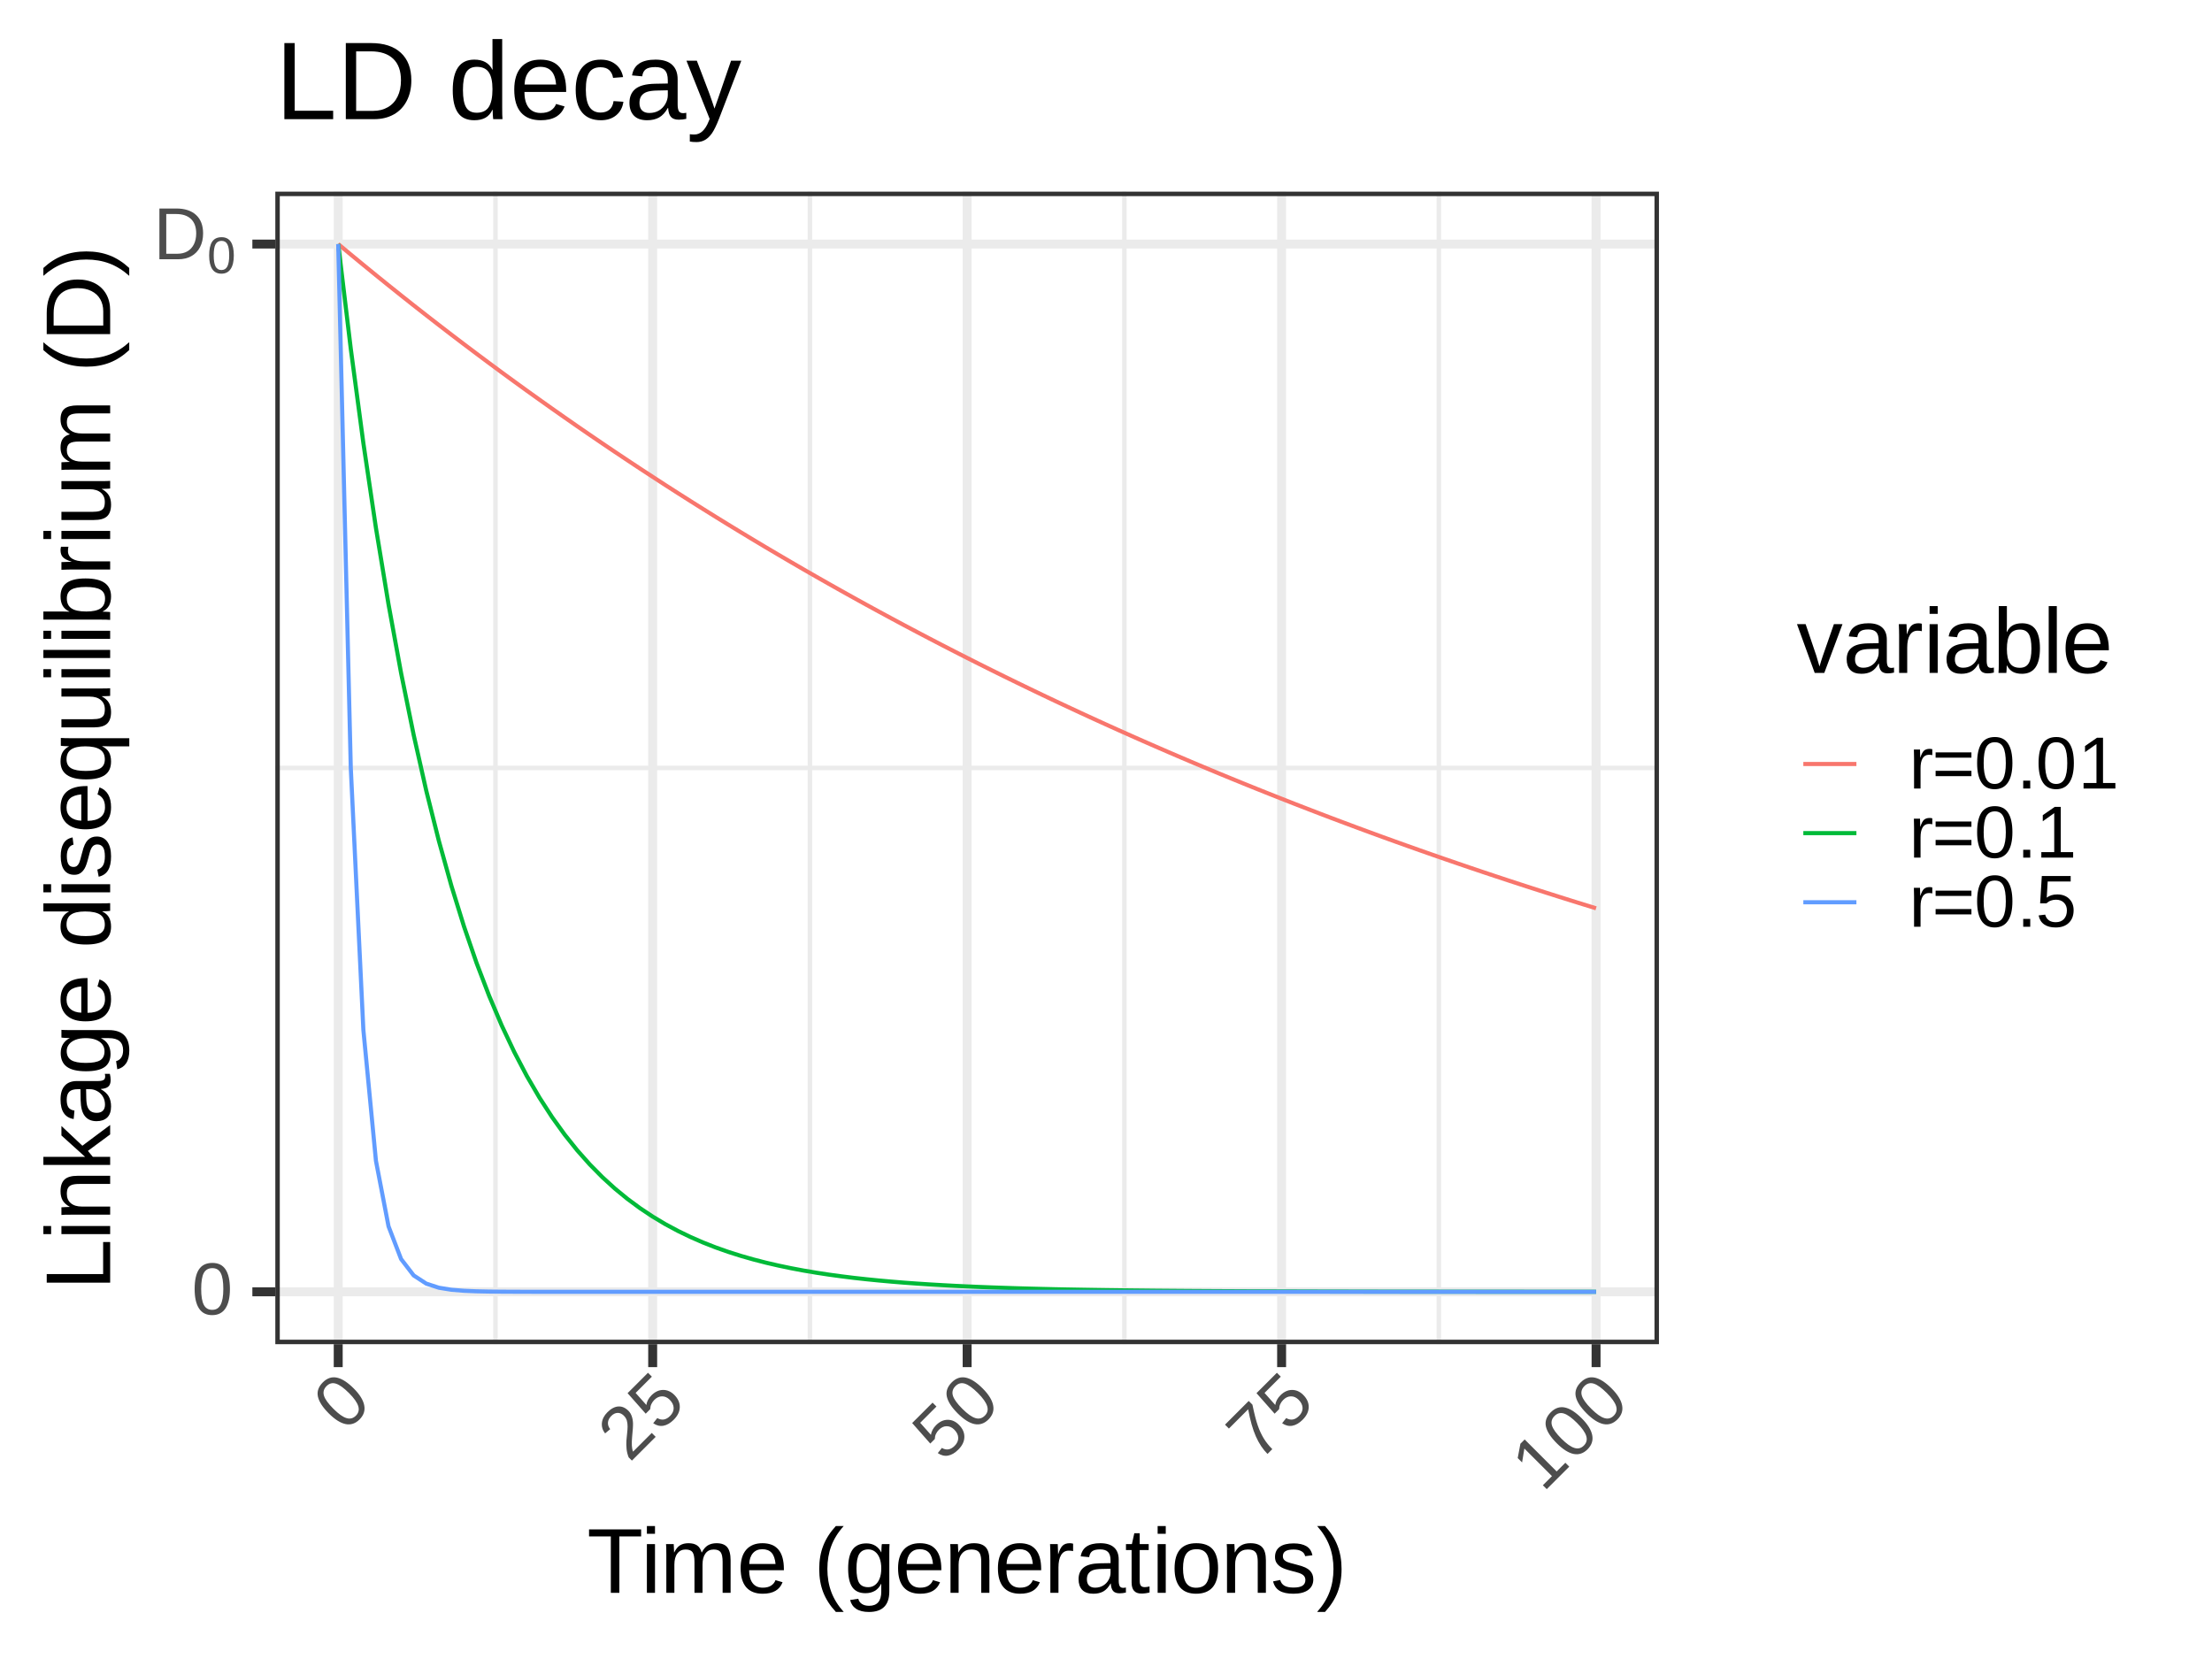 <?xml version="1.0" encoding="UTF-8"?>
<svg xmlns="http://www.w3.org/2000/svg" xmlns:xlink="http://www.w3.org/1999/xlink" width="576" height="432" viewBox="0 0 576 432">
<defs>
<g>
<g id="glyph-0-0">
<path d="M 9.938 -6.609 C 9.938 -4.398 9.547 -2.711 8.766 -1.547 C 7.984 -0.391 6.832 0.188 5.312 0.188 C 3.789 0.188 2.648 -0.391 1.891 -1.547 C 1.129 -2.703 0.75 -4.391 0.75 -6.609 C 0.75 -8.879 1.117 -10.578 1.859 -11.703 C 2.598 -12.836 3.77 -13.406 5.375 -13.406 C 6.926 -13.406 8.07 -12.832 8.812 -11.688 C 9.562 -10.551 9.938 -8.859 9.938 -6.609 Z M 8.219 -6.609 C 8.219 -8.516 7.992 -9.895 7.547 -10.75 C 7.109 -11.613 6.383 -12.047 5.375 -12.047 C 4.332 -12.047 3.582 -11.617 3.125 -10.766 C 2.676 -9.922 2.453 -8.535 2.453 -6.609 C 2.453 -4.734 2.68 -3.359 3.141 -2.484 C 3.598 -1.617 4.328 -1.188 5.328 -1.188 C 6.328 -1.188 7.055 -1.629 7.516 -2.516 C 7.984 -3.41 8.219 -4.773 8.219 -6.609 Z M 8.219 -6.609 "/>
</g>
<g id="glyph-0-1">
<path d="M 12.953 -6.734 C 12.953 -5.379 12.688 -4.188 12.156 -3.156 C 11.625 -2.133 10.867 -1.352 9.891 -0.812 C 8.91 -0.27 7.785 0 6.516 0 L 1.578 0 L 1.578 -13.219 L 5.938 -13.219 C 8.176 -13.219 9.906 -12.656 11.125 -11.531 C 12.344 -10.406 12.953 -8.805 12.953 -6.734 Z M 11.156 -6.734 C 11.156 -8.379 10.703 -9.629 9.797 -10.484 C 8.898 -11.348 7.602 -11.781 5.906 -11.781 L 3.359 -11.781 L 3.359 -1.438 L 6.312 -1.438 C 7.281 -1.438 8.129 -1.645 8.859 -2.062 C 9.598 -2.488 10.164 -3.102 10.562 -3.906 C 10.957 -4.707 11.156 -5.648 11.156 -6.734 Z M 11.156 -6.734 "/>
</g>
<g id="glyph-0-2">
<path d="M 1.328 0 L 1.328 -7.781 C 1.328 -8.488 1.312 -9.273 1.281 -10.141 L 2.875 -10.141 C 2.914 -8.992 2.938 -8.305 2.938 -8.078 L 2.984 -8.078 C 3.254 -8.941 3.562 -9.531 3.906 -9.844 C 4.258 -10.164 4.754 -10.328 5.391 -10.328 C 5.617 -10.328 5.848 -10.297 6.078 -10.234 L 6.078 -8.688 C 5.848 -8.75 5.547 -8.781 5.172 -8.781 C 4.473 -8.781 3.938 -8.477 3.562 -7.875 C 3.195 -7.27 3.016 -6.406 3.016 -5.281 L 3.016 0 Z M 1.328 0 "/>
</g>
<g id="glyph-0-3">
<path d="M 0.938 -8.031 L 0.938 -9.406 L 10.266 -9.406 L 10.266 -8.031 Z M 0.938 -3.219 L 0.938 -4.609 L 10.266 -4.609 L 10.266 -3.219 Z M 0.938 -3.219 "/>
</g>
<g id="glyph-0-4">
<path d="M 1.75 0 L 1.75 -2.047 L 3.578 -2.047 L 3.578 0 Z M 1.75 0 "/>
</g>
<g id="glyph-0-5">
<path d="M 1.469 0 L 1.469 -1.438 L 4.828 -1.438 L 4.828 -11.594 L 1.844 -9.469 L 1.844 -11.062 L 4.969 -13.219 L 6.531 -13.219 L 6.531 -1.438 L 9.75 -1.438 L 9.75 0 Z M 1.469 0 "/>
</g>
<g id="glyph-0-6">
<path d="M 9.875 -4.297 C 9.875 -2.91 9.457 -1.816 8.625 -1.016 C 7.801 -0.211 6.656 0.188 5.188 0.188 C 3.957 0.188 2.961 -0.078 2.203 -0.609 C 1.441 -1.148 0.961 -1.93 0.766 -2.953 L 2.469 -3.156 C 2.832 -1.844 3.75 -1.188 5.219 -1.188 C 6.125 -1.188 6.832 -1.457 7.344 -2 C 7.863 -2.551 8.125 -3.305 8.125 -4.266 C 8.125 -5.098 7.863 -5.77 7.344 -6.281 C 6.832 -6.789 6.141 -7.047 5.266 -7.047 C 4.805 -7.047 4.379 -6.973 3.984 -6.828 C 3.586 -6.691 3.191 -6.453 2.797 -6.109 L 1.156 -6.109 L 1.594 -13.219 L 9.109 -13.219 L 9.109 -11.781 L 3.125 -11.781 L 2.875 -7.578 C 3.602 -8.141 4.516 -8.422 5.609 -8.422 C 6.91 -8.422 7.945 -8.039 8.719 -7.281 C 9.488 -6.52 9.875 -5.523 9.875 -4.297 Z M 9.875 -4.297 "/>
</g>
<g id="glyph-1-0">
<path d="M 6.953 -4.625 C 6.953 -3.082 6.676 -1.906 6.125 -1.094 C 5.582 -0.281 4.781 0.125 3.719 0.125 C 2.656 0.125 1.859 -0.273 1.328 -1.078 C 0.797 -1.891 0.531 -3.07 0.531 -4.625 C 0.531 -6.207 0.785 -7.395 1.297 -8.188 C 1.816 -8.977 2.641 -9.375 3.766 -9.375 C 4.848 -9.375 5.648 -8.973 6.172 -8.172 C 6.691 -7.379 6.953 -6.195 6.953 -4.625 Z M 5.75 -4.625 C 5.75 -5.957 5.594 -6.922 5.281 -7.516 C 4.977 -8.117 4.473 -8.422 3.766 -8.422 C 3.035 -8.422 2.508 -8.125 2.188 -7.531 C 1.875 -6.945 1.719 -5.977 1.719 -4.625 C 1.719 -3.312 1.879 -2.348 2.203 -1.734 C 2.523 -1.129 3.035 -0.828 3.734 -0.828 C 4.43 -0.828 4.941 -1.141 5.266 -1.766 C 5.586 -2.391 5.75 -3.344 5.75 -4.625 Z M 5.75 -4.625 "/>
</g>
<g id="glyph-2-0">
<path d="M 2.359 -11.703 C 3.922 -10.141 4.832 -8.672 5.094 -7.297 C 5.363 -5.93 4.957 -4.707 3.875 -3.625 C 2.801 -2.551 1.586 -2.148 0.234 -2.422 C -1.109 -2.703 -2.566 -3.629 -4.141 -5.203 C -5.742 -6.805 -6.688 -8.27 -6.969 -9.594 C -7.25 -10.914 -6.82 -12.145 -5.688 -13.281 C -4.582 -14.383 -3.363 -14.797 -2.031 -14.516 C -0.695 -14.234 0.766 -13.297 2.359 -11.703 Z M 1.141 -10.484 C -0.203 -11.828 -1.332 -12.645 -2.25 -12.938 C -3.176 -13.238 -4 -13.031 -4.719 -12.312 C -5.445 -11.582 -5.672 -10.754 -5.391 -9.828 C -5.117 -8.91 -4.301 -7.77 -2.938 -6.406 C -1.613 -5.082 -0.484 -4.273 0.453 -3.984 C 1.391 -3.691 2.211 -3.898 2.922 -4.609 C 3.629 -5.316 3.832 -6.148 3.531 -7.109 C 3.227 -8.066 2.43 -9.191 1.141 -10.484 Z M 1.141 -10.484 "/>
</g>
<g id="glyph-2-1">
<path d="M 0.688 -0.688 L -0.156 -1.531 C -0.445 -2.258 -0.629 -2.988 -0.703 -3.719 C -0.773 -4.445 -0.789 -5.148 -0.75 -5.828 C -0.707 -6.504 -0.645 -7.148 -0.562 -7.766 C -0.488 -8.391 -0.445 -8.977 -0.438 -9.531 C -0.438 -10.094 -0.5 -10.609 -0.625 -11.078 C -0.758 -11.555 -1.02 -11.988 -1.406 -12.375 C -1.914 -12.883 -2.457 -13.129 -3.031 -13.109 C -3.613 -13.098 -4.172 -12.828 -4.703 -12.297 C -5.211 -11.785 -5.492 -11.227 -5.547 -10.625 C -5.598 -10.02 -5.406 -9.438 -4.969 -8.875 L -6.297 -7.766 C -6.953 -8.609 -7.227 -9.523 -7.125 -10.516 C -7.02 -11.504 -6.539 -12.426 -5.688 -13.281 C -4.75 -14.219 -3.805 -14.719 -2.859 -14.781 C -1.91 -14.844 -1.023 -14.461 -0.203 -13.641 C 0.16 -13.273 0.438 -12.828 0.625 -12.297 C 0.82 -11.773 0.938 -11.176 0.969 -10.5 C 1 -9.82 0.926 -8.645 0.75 -6.969 C 0.664 -6.031 0.641 -5.25 0.672 -4.625 C 0.703 -4 0.805 -3.461 0.984 -3.016 L 5.859 -7.891 L 6.875 -6.875 Z M 0.688 -0.688 "/>
</g>
<g id="glyph-2-2">
<path d="M 3.953 -10.016 C 4.93 -9.035 5.406 -7.969 5.375 -6.812 C 5.352 -5.664 4.828 -4.578 3.797 -3.547 C 2.922 -2.672 2.023 -2.148 1.109 -1.984 C 0.203 -1.828 -0.68 -2.047 -1.547 -2.641 L -0.484 -3.984 C 0.691 -3.305 1.801 -3.488 2.844 -4.531 C 3.488 -5.176 3.801 -5.875 3.781 -6.625 C 3.758 -7.375 3.41 -8.086 2.734 -8.766 C 2.141 -9.359 1.477 -9.648 0.75 -9.641 C 0.031 -9.641 -0.641 -9.328 -1.266 -8.703 C -1.586 -8.379 -1.836 -8.023 -2.016 -7.641 C -2.203 -7.266 -2.305 -6.816 -2.328 -6.297 L -3.5 -5.125 L -8.219 -10.469 L -2.906 -15.781 L -1.891 -14.766 L -6.125 -10.531 L -3.328 -7.391 C -3.203 -8.305 -2.754 -9.148 -1.984 -9.922 C -1.066 -10.836 -0.066 -11.301 1.016 -11.312 C 2.098 -11.32 3.078 -10.891 3.953 -10.016 Z M 3.953 -10.016 "/>
</g>
<g id="glyph-2-3">
<path d="M -1.5 -15.25 C -1 -12.832 -0.531 -11.008 -0.094 -9.781 C 0.332 -8.562 0.848 -7.453 1.453 -6.453 C 2.066 -5.461 2.805 -4.535 3.672 -3.672 L 2.422 -2.422 C 1.223 -3.617 0.219 -5.129 -0.594 -6.953 C -1.406 -8.773 -2.078 -11.141 -2.609 -14.047 L -7.625 -9.031 L -8.641 -10.047 L -2.469 -16.219 Z M -1.5 -15.25 "/>
</g>
<g id="glyph-2-4">
<path d="M 1.031 -1.031 L 0.016 -2.047 L 2.391 -4.422 L -4.797 -11.609 L -5.391 -7.984 L -6.531 -9.125 L -5.828 -12.859 L -4.719 -13.969 L 3.609 -5.641 L 5.875 -7.906 L 6.891 -6.891 Z M 1.031 -1.031 "/>
</g>
<g id="glyph-3-0">
<path d="M 8.438 -14.688 L 8.438 0 L 6.219 0 L 6.219 -14.688 L 0.547 -14.688 L 0.547 -16.516 L 14.109 -16.516 L 14.109 -14.688 Z M 8.438 -14.688 "/>
</g>
<g id="glyph-3-1">
<path d="M 1.609 -15.375 L 1.609 -17.391 L 3.719 -17.391 L 3.719 -15.375 Z M 1.609 0 L 1.609 -12.688 L 3.719 -12.688 L 3.719 0 Z M 1.609 0 "/>
</g>
<g id="glyph-3-2">
<path d="M 9 0 L 9 -8.047 C 9 -9.266 8.832 -10.109 8.5 -10.578 C 8.164 -11.047 7.562 -11.281 6.688 -11.281 C 5.781 -11.281 5.066 -10.938 4.547 -10.25 C 4.023 -9.562 3.766 -8.594 3.766 -7.344 L 3.766 0 L 1.672 0 L 1.672 -9.969 C 1.672 -11.445 1.645 -12.352 1.594 -12.688 L 3.594 -12.688 C 3.594 -12.645 3.598 -12.535 3.609 -12.359 C 3.617 -12.191 3.629 -11.992 3.641 -11.766 C 3.648 -11.547 3.664 -11.129 3.688 -10.516 L 3.719 -10.516 C 4.164 -11.41 4.68 -12.035 5.266 -12.391 C 5.859 -12.742 6.578 -12.922 7.422 -12.922 C 8.379 -12.922 9.133 -12.727 9.688 -12.344 C 10.25 -11.957 10.641 -11.348 10.859 -10.516 L 10.906 -10.516 C 11.344 -11.367 11.867 -11.984 12.484 -12.359 C 13.109 -12.734 13.863 -12.922 14.75 -12.922 C 16.031 -12.922 16.957 -12.57 17.531 -11.875 C 18.113 -11.176 18.406 -10.035 18.406 -8.453 L 18.406 0 L 16.328 0 L 16.328 -8.047 C 16.328 -9.266 16.156 -10.109 15.812 -10.578 C 15.477 -11.047 14.875 -11.281 14 -11.281 C 13.082 -11.281 12.367 -10.938 11.859 -10.25 C 11.348 -9.57 11.094 -8.602 11.094 -7.344 L 11.094 0 Z M 9 0 "/>
</g>
<g id="glyph-3-3">
<path d="M 3.234 -5.891 C 3.234 -4.441 3.535 -3.32 4.141 -2.531 C 4.742 -1.738 5.625 -1.344 6.781 -1.344 C 7.688 -1.344 8.414 -1.523 8.969 -1.891 C 9.52 -2.266 9.895 -2.734 10.094 -3.297 L 11.938 -2.766 C 11.188 -0.766 9.469 0.234 6.781 0.234 C 4.906 0.234 3.473 -0.32 2.484 -1.438 C 1.504 -2.562 1.016 -4.223 1.016 -6.422 C 1.016 -8.516 1.504 -10.117 2.484 -11.234 C 3.473 -12.359 4.875 -12.922 6.688 -12.922 C 10.414 -12.922 12.281 -10.672 12.281 -6.172 L 12.281 -5.891 Z M 10.109 -7.516 C 9.984 -8.848 9.641 -9.82 9.078 -10.438 C 8.516 -11.051 7.707 -11.359 6.656 -11.359 C 5.633 -11.359 4.82 -11.016 4.219 -10.328 C 3.625 -9.648 3.305 -8.711 3.266 -7.516 Z M 10.109 -7.516 "/>
</g>
<g id="glyph-3-4">
</g>
<g id="glyph-3-5">
<path d="M 1.484 -6.234 C 1.484 -8.492 1.836 -10.52 2.547 -12.312 C 3.254 -14.113 4.344 -15.805 5.812 -17.391 L 7.859 -17.391 C 6.391 -15.766 5.312 -14.035 4.625 -12.203 C 3.945 -10.379 3.609 -8.383 3.609 -6.219 C 3.609 -4.051 3.945 -2.055 4.625 -0.234 C 5.301 1.586 6.379 3.32 7.859 4.969 L 5.812 4.969 C 4.332 3.375 3.238 1.676 2.531 -0.125 C 1.832 -1.926 1.484 -3.945 1.484 -6.188 Z M 1.484 -6.234 "/>
</g>
<g id="glyph-3-6">
<path d="M 6.422 4.984 C 5.035 4.984 3.93 4.711 3.109 4.172 C 2.297 3.629 1.77 2.859 1.531 1.859 L 3.656 1.547 C 3.801 2.129 4.113 2.578 4.594 2.891 C 5.07 3.211 5.703 3.375 6.484 3.375 C 8.586 3.375 9.641 2.145 9.641 -0.312 L 9.641 -2.359 L 9.609 -2.359 C 9.211 -1.547 8.664 -0.93 7.969 -0.516 C 7.27 -0.109 6.457 0.094 5.531 0.094 C 3.977 0.094 2.836 -0.422 2.109 -1.453 C 1.379 -2.484 1.016 -4.102 1.016 -6.312 C 1.016 -8.562 1.406 -10.219 2.188 -11.281 C 2.969 -12.344 4.16 -12.875 5.766 -12.875 C 6.66 -12.875 7.438 -12.672 8.094 -12.266 C 8.758 -11.859 9.273 -11.273 9.641 -10.516 L 9.656 -10.516 C 9.656 -10.742 9.672 -11.145 9.703 -11.719 C 9.734 -12.301 9.766 -12.625 9.797 -12.688 L 11.797 -12.688 C 11.754 -12.258 11.734 -11.383 11.734 -10.062 L 11.734 -0.359 C 11.734 3.203 9.961 4.984 6.422 4.984 Z M 9.641 -6.344 C 9.641 -7.375 9.5 -8.258 9.219 -9 C 8.938 -9.75 8.535 -10.32 8.016 -10.719 C 7.504 -11.113 6.926 -11.312 6.281 -11.312 C 5.207 -11.312 4.422 -10.922 3.922 -10.141 C 3.43 -9.359 3.188 -8.094 3.188 -6.344 C 3.188 -4.602 3.414 -3.352 3.875 -2.594 C 4.344 -1.844 5.133 -1.469 6.25 -1.469 C 6.914 -1.469 7.504 -1.66 8.016 -2.047 C 8.535 -2.441 8.938 -3.004 9.219 -3.734 C 9.5 -4.461 9.641 -5.332 9.641 -6.344 Z M 9.641 -6.344 "/>
</g>
<g id="glyph-3-7">
<path d="M 9.672 0 L 9.672 -8.047 C 9.672 -8.879 9.586 -9.523 9.422 -9.984 C 9.254 -10.441 8.988 -10.77 8.625 -10.969 C 8.27 -11.176 7.75 -11.281 7.062 -11.281 C 6.039 -11.281 5.238 -10.93 4.656 -10.234 C 4.07 -9.547 3.781 -8.582 3.781 -7.344 L 3.781 0 L 1.672 0 L 1.672 -9.969 C 1.672 -11.445 1.645 -12.352 1.594 -12.688 L 3.594 -12.688 C 3.594 -12.645 3.598 -12.535 3.609 -12.359 C 3.617 -12.191 3.629 -11.992 3.641 -11.766 C 3.648 -11.547 3.664 -11.129 3.688 -10.516 L 3.719 -10.516 C 4.195 -11.391 4.754 -12.008 5.391 -12.375 C 6.035 -12.738 6.828 -12.922 7.766 -12.922 C 9.16 -12.922 10.18 -12.57 10.828 -11.875 C 11.473 -11.188 11.797 -10.047 11.797 -8.453 L 11.797 0 Z M 9.672 0 "/>
</g>
<g id="glyph-3-8">
<path d="M 1.672 0 L 1.672 -9.734 C 1.672 -10.617 1.645 -11.602 1.594 -12.688 L 3.594 -12.688 C 3.656 -11.25 3.688 -10.383 3.688 -10.094 L 3.734 -10.094 C 4.066 -11.176 4.453 -11.914 4.891 -12.312 C 5.328 -12.719 5.941 -12.922 6.734 -12.922 C 7.016 -12.922 7.301 -12.879 7.594 -12.797 L 7.594 -10.859 C 7.312 -10.941 6.938 -10.984 6.469 -10.984 C 5.594 -10.984 4.926 -10.602 4.469 -9.844 C 4.008 -9.094 3.781 -8.016 3.781 -6.609 L 3.781 0 Z M 1.672 0 "/>
</g>
<g id="glyph-3-9">
<path d="M 4.859 0.234 C 3.578 0.234 2.613 -0.098 1.969 -0.766 C 1.332 -1.441 1.016 -2.367 1.016 -3.547 C 1.016 -4.859 1.445 -5.863 2.312 -6.562 C 3.176 -7.27 4.57 -7.645 6.5 -7.688 L 9.344 -7.734 L 9.344 -8.422 C 9.344 -9.453 9.125 -10.191 8.688 -10.641 C 8.25 -11.086 7.562 -11.312 6.625 -11.312 C 5.676 -11.312 4.988 -11.148 4.562 -10.828 C 4.133 -10.504 3.875 -9.992 3.781 -9.297 L 1.578 -9.5 C 1.941 -11.781 3.641 -12.922 6.672 -12.922 C 8.266 -12.922 9.461 -12.551 10.266 -11.812 C 11.066 -11.082 11.469 -10.031 11.469 -8.656 L 11.469 -3.188 C 11.469 -2.562 11.551 -2.086 11.719 -1.766 C 11.883 -1.453 12.195 -1.297 12.656 -1.297 C 12.863 -1.297 13.094 -1.328 13.344 -1.391 L 13.344 -0.078 C 12.812 0.055 12.27 0.125 11.719 0.125 C 10.938 0.125 10.367 -0.078 10.016 -0.484 C 9.66 -0.898 9.457 -1.547 9.406 -2.422 L 9.344 -2.422 C 8.801 -1.453 8.172 -0.766 7.453 -0.359 C 6.742 0.035 5.879 0.234 4.859 0.234 Z M 5.328 -1.344 C 6.109 -1.344 6.797 -1.52 7.391 -1.875 C 7.992 -2.227 8.469 -2.711 8.812 -3.328 C 9.164 -3.941 9.344 -4.57 9.344 -5.219 L 9.344 -6.266 L 7.031 -6.219 C 6.039 -6.195 5.289 -6.094 4.781 -5.906 C 4.27 -5.719 3.875 -5.426 3.594 -5.031 C 3.32 -4.645 3.188 -4.133 3.188 -3.5 C 3.188 -2.812 3.367 -2.281 3.734 -1.906 C 4.109 -1.531 4.641 -1.344 5.328 -1.344 Z M 5.328 -1.344 "/>
</g>
<g id="glyph-3-10">
<path d="M 6.5 -0.094 C 5.801 0.094 5.086 0.188 4.359 0.188 C 2.672 0.188 1.828 -0.77 1.828 -2.688 L 1.828 -11.141 L 0.359 -11.141 L 0.359 -12.688 L 1.906 -12.688 L 2.531 -15.516 L 3.938 -15.516 L 3.938 -12.688 L 6.281 -12.688 L 6.281 -11.141 L 3.938 -11.141 L 3.938 -3.141 C 3.938 -2.535 4.035 -2.109 4.234 -1.859 C 4.43 -1.609 4.781 -1.484 5.281 -1.484 C 5.562 -1.484 5.969 -1.539 6.5 -1.656 Z M 6.5 -0.094 "/>
</g>
<g id="glyph-3-11">
<path d="M 12.344 -6.359 C 12.344 -4.141 11.852 -2.484 10.875 -1.391 C 9.895 -0.305 8.477 0.234 6.625 0.234 C 4.77 0.234 3.367 -0.328 2.422 -1.453 C 1.484 -2.586 1.016 -4.223 1.016 -6.359 C 1.016 -10.734 2.906 -12.922 6.688 -12.922 C 8.625 -12.922 10.051 -12.383 10.969 -11.312 C 11.883 -10.25 12.344 -8.598 12.344 -6.359 Z M 10.125 -6.359 C 10.125 -8.109 9.863 -9.379 9.344 -10.172 C 8.82 -10.961 7.953 -11.359 6.734 -11.359 C 5.492 -11.359 4.598 -10.953 4.047 -10.141 C 3.492 -9.336 3.219 -8.078 3.219 -6.359 C 3.219 -4.68 3.488 -3.422 4.031 -2.578 C 4.582 -1.742 5.438 -1.328 6.594 -1.328 C 7.863 -1.328 8.77 -1.734 9.312 -2.547 C 9.852 -3.359 10.125 -4.629 10.125 -6.359 Z M 10.125 -6.359 "/>
</g>
<g id="glyph-3-12">
<path d="M 11.141 -3.5 C 11.141 -2.312 10.688 -1.391 9.781 -0.734 C 8.875 -0.086 7.609 0.234 5.984 0.234 C 4.41 0.234 3.195 -0.023 2.344 -0.547 C 1.488 -1.066 0.93 -1.879 0.672 -2.984 L 2.531 -3.344 C 2.707 -2.664 3.078 -2.164 3.641 -1.844 C 4.203 -1.531 4.984 -1.375 5.984 -1.375 C 7.055 -1.375 7.836 -1.535 8.328 -1.859 C 8.828 -2.191 9.078 -2.688 9.078 -3.344 C 9.078 -3.844 8.906 -4.25 8.562 -4.562 C 8.219 -4.875 7.664 -5.129 6.906 -5.328 L 5.391 -5.734 C 4.18 -6.047 3.32 -6.352 2.812 -6.656 C 2.301 -6.957 1.898 -7.32 1.609 -7.75 C 1.316 -8.176 1.172 -8.703 1.172 -9.328 C 1.172 -10.484 1.582 -11.363 2.406 -11.969 C 3.227 -12.57 4.43 -12.875 6.016 -12.875 C 7.41 -12.875 8.52 -12.629 9.344 -12.141 C 10.164 -11.648 10.688 -10.863 10.906 -9.781 L 9.016 -9.547 C 8.898 -10.109 8.582 -10.535 8.062 -10.828 C 7.551 -11.129 6.867 -11.281 6.016 -11.281 C 5.055 -11.281 4.348 -11.133 3.891 -10.844 C 3.441 -10.562 3.219 -10.129 3.219 -9.547 C 3.219 -9.18 3.312 -8.879 3.5 -8.641 C 3.688 -8.41 3.961 -8.211 4.328 -8.047 C 4.703 -7.891 5.477 -7.664 6.656 -7.375 C 7.77 -7.094 8.57 -6.832 9.062 -6.594 C 9.562 -6.352 9.953 -6.086 10.234 -5.797 C 10.523 -5.516 10.75 -5.18 10.906 -4.797 C 11.062 -4.422 11.141 -3.988 11.141 -3.5 Z M 11.141 -3.5 "/>
</g>
<g id="glyph-3-13">
<path d="M 6.5 -6.188 C 6.5 -3.926 6.145 -1.895 5.438 -0.094 C 4.738 1.695 3.656 3.383 2.188 4.969 L 0.141 4.969 C 1.609 3.332 2.68 1.609 3.359 -0.203 C 4.047 -2.023 4.391 -4.031 4.391 -6.219 C 4.391 -8.395 4.047 -10.391 3.359 -12.203 C 2.672 -14.023 1.598 -15.754 0.141 -17.391 L 2.188 -17.391 C 3.656 -15.797 4.738 -14.098 5.438 -12.297 C 6.145 -10.492 6.5 -8.473 6.5 -6.234 Z M 6.5 -6.188 "/>
</g>
<g id="glyph-3-14">
<path d="M 7.188 0 L 4.688 0 L 0.078 -12.688 L 2.328 -12.688 L 5.125 -4.438 C 5.227 -4.125 5.5 -3.195 5.938 -1.656 L 6.344 -3.031 L 6.797 -4.406 L 9.688 -12.688 L 11.922 -12.688 Z M 7.188 0 "/>
</g>
<g id="glyph-3-15">
<path d="M 12.344 -6.406 C 12.344 -1.977 10.785 0.234 7.672 0.234 C 6.711 0.234 5.914 0.062 5.281 -0.281 C 4.645 -0.633 4.129 -1.195 3.734 -1.969 L 3.703 -1.969 C 3.703 -1.727 3.688 -1.359 3.656 -0.859 C 3.625 -0.367 3.602 -0.082 3.594 0 L 1.547 0 C 1.598 -0.426 1.625 -1.297 1.625 -2.609 L 1.625 -17.391 L 3.734 -17.391 L 3.734 -12.438 C 3.734 -11.926 3.719 -11.328 3.688 -10.641 L 3.734 -10.641 C 4.117 -11.453 4.633 -12.035 5.281 -12.391 C 5.926 -12.742 6.723 -12.922 7.672 -12.922 C 9.273 -12.922 10.453 -12.379 11.203 -11.297 C 11.961 -10.223 12.344 -8.594 12.344 -6.406 Z M 10.125 -6.328 C 10.125 -8.098 9.891 -9.363 9.422 -10.125 C 8.953 -10.895 8.191 -11.281 7.141 -11.281 C 5.953 -11.281 5.086 -10.875 4.547 -10.062 C 4.004 -9.25 3.734 -7.961 3.734 -6.203 C 3.734 -4.535 4 -3.305 4.531 -2.516 C 5.062 -1.723 5.922 -1.328 7.109 -1.328 C 8.172 -1.328 8.938 -1.719 9.406 -2.5 C 9.883 -3.289 10.125 -4.566 10.125 -6.328 Z M 10.125 -6.328 "/>
</g>
<g id="glyph-3-16">
<path d="M 1.625 0 L 1.625 -17.391 L 3.734 -17.391 L 3.734 0 Z M 1.625 0 "/>
</g>
<g id="glyph-4-0">
<path d="M 0 -1.969 L -16.516 -1.969 L -16.516 -4.203 L -1.828 -4.203 L -1.828 -12.547 L 0 -12.547 Z M 0 -1.969 "/>
</g>
<g id="glyph-4-1">
<path d="M -15.375 -1.609 L -17.391 -1.609 L -17.391 -3.719 L -15.375 -3.719 Z M 0 -1.609 L -12.688 -1.609 L -12.688 -3.719 L 0 -3.719 Z M 0 -1.609 "/>
</g>
<g id="glyph-4-2">
<path d="M 0 -9.672 L -8.047 -9.672 C -8.879 -9.672 -9.523 -9.586 -9.984 -9.422 C -10.441 -9.254 -10.77 -8.988 -10.969 -8.625 C -11.176 -8.27 -11.281 -7.75 -11.281 -7.062 C -11.281 -6.039 -10.93 -5.238 -10.234 -4.656 C -9.547 -4.07 -8.582 -3.781 -7.344 -3.781 L 0 -3.781 L 0 -1.672 L -9.969 -1.672 C -11.445 -1.672 -12.352 -1.645 -12.688 -1.594 L -12.688 -3.594 C -12.645 -3.594 -12.535 -3.598 -12.359 -3.609 C -12.191 -3.617 -11.992 -3.629 -11.766 -3.641 C -11.547 -3.648 -11.129 -3.664 -10.516 -3.688 L -10.516 -3.719 C -11.391 -4.195 -12.008 -4.754 -12.375 -5.391 C -12.738 -6.035 -12.922 -6.828 -12.922 -7.766 C -12.922 -9.16 -12.57 -10.18 -11.875 -10.828 C -11.188 -11.473 -10.047 -11.797 -8.453 -11.797 L 0 -11.797 Z M 0 -9.672 "/>
</g>
<g id="glyph-4-3">
<path d="M 0 -9.562 L -5.797 -5.281 L -4.516 -3.734 L 0 -3.734 L 0 -1.625 L -17.391 -1.625 L -17.391 -3.734 L -6.531 -3.734 L -12.688 -9.297 L -12.688 -11.766 L -7.234 -6.625 L 0 -12.031 Z M 0 -9.562 "/>
</g>
<g id="glyph-4-4">
<path d="M 0.234 -4.859 C 0.234 -3.578 -0.098 -2.613 -0.766 -1.969 C -1.441 -1.332 -2.367 -1.016 -3.547 -1.016 C -4.859 -1.016 -5.863 -1.445 -6.562 -2.312 C -7.27 -3.176 -7.645 -4.57 -7.688 -6.5 L -7.734 -9.344 L -8.422 -9.344 C -9.453 -9.344 -10.191 -9.125 -10.641 -8.688 C -11.086 -8.25 -11.312 -7.562 -11.312 -6.625 C -11.312 -5.676 -11.148 -4.988 -10.828 -4.562 C -10.504 -4.133 -9.992 -3.875 -9.297 -3.781 L -9.5 -1.578 C -11.781 -1.941 -12.922 -3.641 -12.922 -6.672 C -12.922 -8.266 -12.551 -9.461 -11.812 -10.266 C -11.082 -11.066 -10.031 -11.469 -8.656 -11.469 L -3.188 -11.469 C -2.562 -11.469 -2.086 -11.551 -1.766 -11.719 C -1.453 -11.883 -1.297 -12.195 -1.297 -12.656 C -1.297 -12.863 -1.328 -13.094 -1.391 -13.344 L -0.078 -13.344 C 0.055 -12.812 0.125 -12.27 0.125 -11.719 C 0.125 -10.938 -0.078 -10.367 -0.484 -10.016 C -0.898 -9.66 -1.547 -9.457 -2.422 -9.406 L -2.422 -9.344 C -1.453 -8.801 -0.766 -8.172 -0.359 -7.453 C 0.035 -6.742 0.234 -5.879 0.234 -4.859 Z M -1.344 -5.328 C -1.344 -6.109 -1.52 -6.797 -1.875 -7.391 C -2.227 -7.992 -2.711 -8.469 -3.328 -8.812 C -3.941 -9.164 -4.57 -9.344 -5.219 -9.344 L -6.266 -9.344 L -6.219 -7.031 C -6.195 -6.039 -6.094 -5.289 -5.906 -4.781 C -5.719 -4.27 -5.426 -3.875 -5.031 -3.594 C -4.645 -3.32 -4.133 -3.188 -3.5 -3.188 C -2.812 -3.188 -2.281 -3.367 -1.906 -3.734 C -1.531 -4.109 -1.344 -4.641 -1.344 -5.328 Z M -1.344 -5.328 "/>
</g>
<g id="glyph-4-5">
<path d="M 4.984 -6.422 C 4.984 -5.035 4.711 -3.93 4.172 -3.109 C 3.629 -2.297 2.859 -1.77 1.859 -1.531 L 1.547 -3.656 C 2.129 -3.801 2.578 -4.113 2.891 -4.594 C 3.211 -5.07 3.375 -5.703 3.375 -6.484 C 3.375 -8.586 2.145 -9.641 -0.312 -9.641 L -2.359 -9.641 L -2.359 -9.609 C -1.547 -9.211 -0.93 -8.664 -0.516 -7.969 C -0.109 -7.27 0.094 -6.457 0.094 -5.531 C 0.094 -3.977 -0.422 -2.836 -1.453 -2.109 C -2.484 -1.379 -4.102 -1.016 -6.312 -1.016 C -8.562 -1.016 -10.219 -1.406 -11.281 -2.188 C -12.344 -2.969 -12.875 -4.16 -12.875 -5.766 C -12.875 -6.66 -12.672 -7.438 -12.266 -8.094 C -11.859 -8.758 -11.273 -9.273 -10.516 -9.641 L -10.516 -9.656 C -10.742 -9.656 -11.145 -9.672 -11.719 -9.703 C -12.301 -9.734 -12.625 -9.766 -12.688 -9.797 L -12.688 -11.797 C -12.258 -11.754 -11.383 -11.734 -10.062 -11.734 L -0.359 -11.734 C 3.203 -11.734 4.984 -9.961 4.984 -6.422 Z M -6.344 -9.641 C -7.375 -9.641 -8.258 -9.5 -9 -9.219 C -9.75 -8.938 -10.32 -8.535 -10.719 -8.016 C -11.113 -7.504 -11.312 -6.926 -11.312 -6.281 C -11.312 -5.207 -10.922 -4.422 -10.141 -3.922 C -9.359 -3.43 -8.094 -3.188 -6.344 -3.188 C -4.602 -3.188 -3.352 -3.414 -2.594 -3.875 C -1.844 -4.344 -1.469 -5.133 -1.469 -6.25 C -1.469 -6.914 -1.66 -7.504 -2.047 -8.016 C -2.441 -8.535 -3.004 -8.938 -3.734 -9.219 C -4.461 -9.5 -5.332 -9.641 -6.344 -9.641 Z M -6.344 -9.641 "/>
</g>
<g id="glyph-4-6">
<path d="M -5.891 -3.234 C -4.441 -3.234 -3.32 -3.535 -2.531 -4.141 C -1.738 -4.742 -1.344 -5.625 -1.344 -6.781 C -1.344 -7.688 -1.523 -8.414 -1.891 -8.969 C -2.266 -9.52 -2.734 -9.895 -3.297 -10.094 L -2.766 -11.938 C -0.766 -11.188 0.234 -9.469 0.234 -6.781 C 0.234 -4.906 -0.32 -3.473 -1.438 -2.484 C -2.562 -1.504 -4.223 -1.016 -6.422 -1.016 C -8.516 -1.016 -10.117 -1.504 -11.234 -2.484 C -12.359 -3.473 -12.922 -4.875 -12.922 -6.688 C -12.922 -10.414 -10.672 -12.281 -6.172 -12.281 L -5.891 -12.281 Z M -7.516 -10.109 C -8.848 -9.984 -9.82 -9.641 -10.438 -9.078 C -11.051 -8.516 -11.359 -7.707 -11.359 -6.656 C -11.359 -5.633 -11.016 -4.82 -10.328 -4.219 C -9.648 -3.625 -8.711 -3.305 -7.516 -3.266 Z M -7.516 -10.109 "/>
</g>
<g id="glyph-4-7">
</g>
<g id="glyph-4-8">
<path d="M -2.047 -9.625 C -1.234 -9.227 -0.648 -8.707 -0.297 -8.062 C 0.055 -7.426 0.234 -6.629 0.234 -5.672 C 0.234 -4.066 -0.301 -2.891 -1.375 -2.141 C -2.457 -1.391 -4.094 -1.016 -6.281 -1.016 C -10.707 -1.016 -12.922 -2.566 -12.922 -5.672 C -12.922 -6.629 -12.742 -7.426 -12.391 -8.062 C -12.035 -8.707 -11.477 -9.227 -10.719 -9.625 L -10.719 -9.641 L -12.125 -9.625 L -17.391 -9.625 L -17.391 -11.734 L -2.609 -11.734 C -1.297 -11.734 -0.426 -11.754 0 -11.797 L 0 -9.781 C -0.125 -9.758 -0.41 -9.734 -0.859 -9.703 C -1.316 -9.68 -1.711 -9.672 -2.047 -9.672 Z M -6.359 -3.219 C -4.578 -3.219 -3.301 -3.453 -2.531 -3.922 C -1.77 -4.391 -1.391 -5.156 -1.391 -6.219 C -1.391 -7.406 -1.801 -8.27 -2.625 -8.812 C -3.457 -9.352 -4.75 -9.625 -6.5 -9.625 C -8.176 -9.625 -9.406 -9.352 -10.188 -8.812 C -10.969 -8.27 -11.359 -7.41 -11.359 -6.234 C -11.359 -5.172 -10.961 -4.398 -10.172 -3.922 C -9.391 -3.453 -8.117 -3.219 -6.359 -3.219 Z M -6.359 -3.219 "/>
</g>
<g id="glyph-4-9">
<path d="M -3.5 -11.141 C -2.312 -11.141 -1.391 -10.688 -0.734 -9.781 C -0.086 -8.875 0.234 -7.609 0.234 -5.984 C 0.234 -4.41 -0.023 -3.195 -0.547 -2.344 C -1.066 -1.488 -1.879 -0.93 -2.984 -0.672 L -3.344 -2.531 C -2.664 -2.707 -2.164 -3.078 -1.844 -3.641 C -1.531 -4.203 -1.375 -4.984 -1.375 -5.984 C -1.375 -7.055 -1.535 -7.836 -1.859 -8.328 C -2.191 -8.828 -2.688 -9.078 -3.344 -9.078 C -3.844 -9.078 -4.25 -8.906 -4.562 -8.562 C -4.875 -8.219 -5.129 -7.664 -5.328 -6.906 L -5.734 -5.391 C -6.047 -4.18 -6.352 -3.32 -6.656 -2.812 C -6.957 -2.301 -7.32 -1.898 -7.75 -1.609 C -8.176 -1.316 -8.703 -1.172 -9.328 -1.172 C -10.484 -1.172 -11.363 -1.582 -11.969 -2.406 C -12.57 -3.227 -12.875 -4.43 -12.875 -6.016 C -12.875 -7.41 -12.629 -8.52 -12.141 -9.344 C -11.648 -10.164 -10.863 -10.688 -9.781 -10.906 L -9.547 -9.016 C -10.109 -8.898 -10.535 -8.582 -10.828 -8.062 C -11.129 -7.551 -11.281 -6.867 -11.281 -6.016 C -11.281 -5.055 -11.133 -4.348 -10.844 -3.891 C -10.562 -3.441 -10.129 -3.219 -9.547 -3.219 C -9.18 -3.219 -8.879 -3.312 -8.641 -3.5 C -8.41 -3.688 -8.211 -3.961 -8.047 -4.328 C -7.891 -4.703 -7.664 -5.477 -7.375 -6.656 C -7.094 -7.77 -6.832 -8.57 -6.594 -9.062 C -6.352 -9.562 -6.086 -9.953 -5.797 -10.234 C -5.516 -10.523 -5.18 -10.75 -4.797 -10.906 C -4.422 -11.062 -3.988 -11.141 -3.5 -11.141 Z M -3.5 -11.141 "/>
</g>
<g id="glyph-4-10">
<path d="M 0.234 -5.672 C 0.234 -4.066 -0.305 -2.891 -1.391 -2.141 C -2.484 -1.391 -4.113 -1.016 -6.281 -1.016 C -10.707 -1.016 -12.922 -2.566 -12.922 -5.672 C -12.922 -6.629 -12.75 -7.422 -12.406 -8.047 C -12.062 -8.672 -11.5 -9.195 -10.719 -9.625 L -10.719 -9.641 C -10.945 -9.641 -11.348 -9.656 -11.922 -9.688 C -12.492 -9.719 -12.801 -9.75 -12.844 -9.781 L -12.844 -11.812 C -12.383 -11.758 -11.234 -11.734 -9.391 -11.734 L 4.984 -11.734 L 4.984 -9.625 L -0.172 -9.625 L -2.094 -9.672 L -2.094 -9.641 C -1.25 -9.223 -0.648 -8.703 -0.297 -8.078 C 0.055 -7.461 0.234 -6.66 0.234 -5.672 Z M -6.5 -9.625 C -8.145 -9.625 -9.363 -9.352 -10.156 -8.812 C -10.957 -8.27 -11.359 -7.41 -11.359 -6.234 C -11.359 -5.16 -10.957 -4.391 -10.156 -3.922 C -9.363 -3.453 -8.098 -3.219 -6.359 -3.219 C -4.578 -3.219 -3.301 -3.453 -2.531 -3.922 C -1.77 -4.398 -1.391 -5.164 -1.391 -6.219 C -1.391 -7.406 -1.816 -8.27 -2.672 -8.812 C -3.523 -9.352 -4.801 -9.625 -6.5 -9.625 Z M -6.5 -9.625 "/>
</g>
<g id="glyph-4-11">
<path d="M -12.688 -3.688 L -4.641 -3.688 C -3.805 -3.688 -3.156 -3.766 -2.688 -3.922 C -2.227 -4.086 -1.895 -4.348 -1.688 -4.703 C -1.488 -5.066 -1.391 -5.598 -1.391 -6.297 C -1.391 -7.305 -1.738 -8.102 -2.438 -8.688 C -3.133 -9.281 -4.098 -9.578 -5.328 -9.578 L -12.688 -9.578 L -12.688 -11.688 L -2.703 -11.688 C -1.234 -11.688 -0.332 -11.707 0 -11.75 L 0 -9.766 C -0.039 -9.754 -0.145 -9.742 -0.312 -9.734 C -0.488 -9.734 -0.688 -9.723 -0.906 -9.703 C -1.133 -9.691 -1.555 -9.68 -2.172 -9.672 L -2.172 -9.641 C -1.297 -9.148 -0.676 -8.586 -0.312 -7.953 C 0.051 -7.316 0.234 -6.523 0.234 -5.578 C 0.234 -4.191 -0.109 -3.176 -0.797 -2.531 C -1.492 -1.883 -2.641 -1.562 -4.234 -1.562 L -12.688 -1.562 Z M -12.688 -3.688 "/>
</g>
<g id="glyph-4-12">
<path d="M 0 -1.625 L -17.391 -1.625 L -17.391 -3.734 L 0 -3.734 Z M 0 -1.625 "/>
</g>
<g id="glyph-4-13">
<path d="M -6.406 -12.344 C -1.977 -12.344 0.234 -10.785 0.234 -7.672 C 0.234 -6.711 0.062 -5.914 -0.281 -5.281 C -0.633 -4.645 -1.195 -4.129 -1.969 -3.734 L -1.969 -3.703 C -1.727 -3.703 -1.359 -3.688 -0.859 -3.656 C -0.367 -3.625 -0.082 -3.602 0 -3.594 L 0 -1.547 C -0.426 -1.598 -1.297 -1.625 -2.609 -1.625 L -17.391 -1.625 L -17.391 -3.734 L -12.438 -3.734 C -11.926 -3.734 -11.328 -3.719 -10.641 -3.688 L -10.641 -3.734 C -11.453 -4.117 -12.035 -4.633 -12.391 -5.281 C -12.742 -5.926 -12.922 -6.723 -12.922 -7.672 C -12.922 -9.273 -12.379 -10.453 -11.297 -11.203 C -10.223 -11.961 -8.594 -12.344 -6.406 -12.344 Z M -6.328 -10.125 C -8.098 -10.125 -9.363 -9.891 -10.125 -9.422 C -10.895 -8.953 -11.281 -8.191 -11.281 -7.141 C -11.281 -5.953 -10.875 -5.086 -10.062 -4.547 C -9.25 -4.004 -7.961 -3.734 -6.203 -3.734 C -4.535 -3.734 -3.305 -4 -2.516 -4.531 C -1.723 -5.062 -1.328 -5.922 -1.328 -7.109 C -1.328 -8.172 -1.719 -8.938 -2.5 -9.406 C -3.289 -9.883 -4.566 -10.125 -6.328 -10.125 Z M -6.328 -10.125 "/>
</g>
<g id="glyph-4-14">
<path d="M 0 -1.672 L -9.734 -1.672 C -10.617 -1.672 -11.602 -1.645 -12.688 -1.594 L -12.688 -3.594 C -11.25 -3.656 -10.383 -3.688 -10.094 -3.688 L -10.094 -3.734 C -11.176 -4.066 -11.914 -4.453 -12.312 -4.891 C -12.719 -5.328 -12.922 -5.941 -12.922 -6.734 C -12.922 -7.016 -12.879 -7.301 -12.797 -7.594 L -10.859 -7.594 C -10.941 -7.312 -10.984 -6.938 -10.984 -6.469 C -10.984 -5.594 -10.602 -4.926 -9.844 -4.469 C -9.094 -4.008 -8.016 -3.781 -6.609 -3.781 L 0 -3.781 Z M 0 -1.672 "/>
</g>
<g id="glyph-4-15">
<path d="M 0 -9 L -8.047 -9 C -9.266 -9 -10.109 -8.832 -10.578 -8.5 C -11.047 -8.164 -11.281 -7.562 -11.281 -6.688 C -11.281 -5.781 -10.938 -5.066 -10.25 -4.547 C -9.562 -4.023 -8.594 -3.766 -7.344 -3.766 L 0 -3.766 L 0 -1.672 L -9.969 -1.672 C -11.445 -1.672 -12.352 -1.645 -12.688 -1.594 L -12.688 -3.594 C -12.645 -3.594 -12.535 -3.598 -12.359 -3.609 C -12.191 -3.617 -11.992 -3.629 -11.766 -3.641 C -11.547 -3.648 -11.129 -3.664 -10.516 -3.688 L -10.516 -3.719 C -11.41 -4.164 -12.035 -4.68 -12.391 -5.266 C -12.742 -5.859 -12.922 -6.578 -12.922 -7.422 C -12.922 -8.379 -12.727 -9.133 -12.344 -9.688 C -11.957 -10.25 -11.348 -10.641 -10.516 -10.859 L -10.516 -10.906 C -11.367 -11.344 -11.984 -11.867 -12.359 -12.484 C -12.734 -13.109 -12.922 -13.863 -12.922 -14.75 C -12.922 -16.031 -12.57 -16.957 -11.875 -17.531 C -11.176 -18.113 -10.035 -18.406 -8.453 -18.406 L 0 -18.406 L 0 -16.328 L -8.047 -16.328 C -9.266 -16.328 -10.109 -16.156 -10.578 -15.812 C -11.047 -15.477 -11.281 -14.875 -11.281 -14 C -11.281 -13.082 -10.938 -12.367 -10.25 -11.859 C -9.57 -11.348 -8.602 -11.094 -7.344 -11.094 L 0 -11.094 Z M 0 -9 "/>
</g>
<g id="glyph-4-16">
<path d="M -6.234 -1.484 C -8.492 -1.484 -10.52 -1.836 -12.312 -2.547 C -14.113 -3.254 -15.805 -4.344 -17.391 -5.812 L -17.391 -7.859 C -15.766 -6.391 -14.035 -5.312 -12.203 -4.625 C -10.379 -3.945 -8.383 -3.609 -6.219 -3.609 C -4.051 -3.609 -2.055 -3.945 -0.234 -4.625 C 1.586 -5.301 3.32 -6.379 4.969 -7.859 L 4.969 -5.812 C 3.375 -4.332 1.676 -3.238 -0.125 -2.531 C -1.926 -1.832 -3.945 -1.484 -6.188 -1.484 Z M -6.234 -1.484 "/>
</g>
<g id="glyph-4-17">
<path d="M -8.422 -16.188 C -6.723 -16.188 -5.234 -15.852 -3.953 -15.188 C -2.68 -14.52 -1.703 -13.578 -1.016 -12.359 C -0.336 -11.141 0 -9.734 0 -8.141 L 0 -1.969 L -16.516 -1.969 L -16.516 -7.438 C -16.516 -10.227 -15.812 -12.383 -14.406 -13.906 C -13.008 -15.426 -11.016 -16.188 -8.422 -16.188 Z M -8.422 -13.938 C -10.473 -13.938 -12.035 -13.375 -13.109 -12.25 C -14.18 -11.133 -14.719 -9.516 -14.719 -7.391 L -14.719 -4.203 L -1.797 -4.203 L -1.797 -7.891 C -1.797 -9.098 -2.062 -10.16 -2.594 -11.078 C -3.125 -11.992 -3.891 -12.695 -4.891 -13.188 C -5.891 -13.688 -7.066 -13.938 -8.422 -13.938 Z M -8.422 -13.938 "/>
</g>
<g id="glyph-4-18">
<path d="M -6.188 -6.5 C -3.926 -6.5 -1.895 -6.145 -0.094 -5.438 C 1.695 -4.738 3.383 -3.656 4.969 -2.188 L 4.969 -0.141 C 3.332 -1.609 1.609 -2.68 -0.203 -3.359 C -2.023 -4.047 -4.031 -4.391 -6.219 -4.391 C -8.395 -4.391 -10.391 -4.047 -12.203 -3.359 C -14.023 -2.672 -15.754 -1.598 -17.391 -0.141 L -17.391 -2.188 C -15.797 -3.656 -14.098 -4.738 -12.297 -5.438 C -10.492 -6.145 -8.473 -6.5 -6.234 -6.5 Z M -6.188 -6.5 "/>
</g>
<g id="glyph-5-0">
<path d="M 2.359 0 L 2.359 -19.812 L 5.047 -19.812 L 5.047 -2.188 L 15.062 -2.188 L 15.062 0 Z M 2.359 0 "/>
</g>
<g id="glyph-5-1">
<path d="M 19.422 -10.109 C 19.422 -8.066 19.02 -6.281 18.219 -4.75 C 17.426 -3.219 16.297 -2.039 14.828 -1.219 C 13.367 -0.406 11.68 0 9.766 0 L 2.359 0 L 2.359 -19.812 L 8.922 -19.812 C 12.273 -19.812 14.863 -18.969 16.688 -17.281 C 18.508 -15.602 19.422 -13.211 19.422 -10.109 Z M 16.719 -10.109 C 16.719 -12.566 16.047 -14.438 14.703 -15.719 C 13.359 -17.008 11.41 -17.656 8.859 -17.656 L 5.047 -17.656 L 5.047 -2.156 L 9.469 -2.156 C 10.914 -2.156 12.191 -2.473 13.297 -3.109 C 14.398 -3.742 15.242 -4.66 15.828 -5.859 C 16.422 -7.055 16.719 -8.473 16.719 -10.109 Z M 16.719 -10.109 "/>
</g>
<g id="glyph-5-2">
</g>
<g id="glyph-5-3">
<path d="M 11.547 -2.453 C 11.078 -1.473 10.453 -0.77 9.672 -0.344 C 8.898 0.07 7.945 0.281 6.812 0.281 C 4.883 0.281 3.469 -0.363 2.562 -1.656 C 1.656 -2.945 1.203 -4.906 1.203 -7.531 C 1.203 -12.844 3.07 -15.5 6.812 -15.5 C 7.957 -15.5 8.914 -15.285 9.688 -14.859 C 10.457 -14.441 11.078 -13.773 11.547 -12.859 L 11.578 -12.859 L 11.547 -14.547 L 11.547 -20.859 L 14.078 -20.859 L 14.078 -3.141 C 14.078 -1.555 14.102 -0.508 14.156 0 L 11.734 0 C 11.711 -0.145 11.68 -0.488 11.641 -1.031 C 11.609 -1.582 11.594 -2.055 11.594 -2.453 Z M 3.859 -7.625 C 3.859 -5.488 4.141 -3.961 4.703 -3.047 C 5.266 -2.129 6.18 -1.672 7.453 -1.672 C 8.891 -1.672 9.93 -2.164 10.578 -3.156 C 11.223 -4.156 11.547 -5.703 11.547 -7.797 C 11.547 -9.805 11.223 -11.281 10.578 -12.219 C 9.93 -13.156 8.898 -13.625 7.484 -13.625 C 6.203 -13.625 5.273 -13.148 4.703 -12.203 C 4.141 -11.266 3.859 -9.738 3.859 -7.625 Z M 3.859 -7.625 "/>
</g>
<g id="glyph-5-4">
<path d="M 3.875 -7.078 C 3.875 -5.328 4.234 -3.977 4.953 -3.031 C 5.68 -2.082 6.738 -1.609 8.125 -1.609 C 9.219 -1.609 10.094 -1.828 10.75 -2.266 C 11.414 -2.711 11.867 -3.273 12.109 -3.953 L 14.328 -3.312 C 13.422 -0.914 11.352 0.281 8.125 0.281 C 5.875 0.281 4.16 -0.383 2.984 -1.719 C 1.805 -3.062 1.219 -5.055 1.219 -7.703 C 1.219 -10.211 1.805 -12.141 2.984 -13.484 C 4.16 -14.828 5.844 -15.5 8.031 -15.5 C 12.5 -15.5 14.734 -12.801 14.734 -7.406 L 14.734 -7.078 Z M 12.125 -9.016 C 11.977 -10.617 11.566 -11.785 10.891 -12.516 C 10.223 -13.254 9.254 -13.625 7.984 -13.625 C 6.754 -13.625 5.781 -13.211 5.062 -12.391 C 4.352 -11.578 3.969 -10.453 3.906 -9.016 Z M 12.125 -9.016 "/>
</g>
<g id="glyph-5-5">
<path d="M 3.859 -7.672 C 3.859 -5.648 4.176 -4.148 4.812 -3.172 C 5.457 -2.203 6.422 -1.719 7.703 -1.719 C 8.609 -1.719 9.363 -1.957 9.969 -2.438 C 10.57 -2.926 10.941 -3.68 11.078 -4.703 L 13.641 -4.531 C 13.441 -3.062 12.816 -1.891 11.766 -1.016 C 10.711 -0.148 9.383 0.281 7.781 0.281 C 5.645 0.281 4.016 -0.391 2.891 -1.734 C 1.773 -3.078 1.219 -5.039 1.219 -7.625 C 1.219 -10.176 1.781 -12.125 2.906 -13.469 C 4.031 -14.82 5.645 -15.5 7.75 -15.5 C 9.301 -15.5 10.586 -15.094 11.609 -14.281 C 12.641 -13.477 13.289 -12.367 13.562 -10.953 L 10.953 -10.75 C 10.816 -11.594 10.484 -12.266 9.953 -12.766 C 9.422 -13.266 8.66 -13.516 7.672 -13.516 C 6.336 -13.516 5.367 -13.066 4.766 -12.172 C 4.16 -11.285 3.859 -9.785 3.859 -7.672 Z M 3.859 -7.672 "/>
</g>
<g id="glyph-5-6">
<path d="M 5.828 0.281 C 4.297 0.281 3.145 -0.117 2.375 -0.922 C 1.602 -1.734 1.219 -2.844 1.219 -4.25 C 1.219 -5.82 1.734 -7.031 2.766 -7.875 C 3.805 -8.719 5.484 -9.164 7.797 -9.219 L 11.203 -9.281 L 11.203 -10.109 C 11.203 -11.348 10.938 -12.234 10.406 -12.766 C 9.883 -13.297 9.062 -13.562 7.938 -13.562 C 6.812 -13.562 5.988 -13.367 5.469 -12.984 C 4.957 -12.609 4.648 -12 4.547 -11.156 L 1.891 -11.391 C 2.328 -14.129 4.363 -15.5 8 -15.5 C 9.914 -15.5 11.352 -15.055 12.312 -14.172 C 13.281 -13.297 13.766 -12.031 13.766 -10.375 L 13.766 -3.828 C 13.766 -3.078 13.863 -2.508 14.062 -2.125 C 14.258 -1.75 14.633 -1.562 15.188 -1.562 C 15.426 -1.562 15.703 -1.594 16.016 -1.656 L 16.016 -0.078 C 15.379 0.066 14.727 0.141 14.062 0.141 C 13.125 0.141 12.441 -0.102 12.016 -0.594 C 11.586 -1.082 11.348 -1.852 11.297 -2.906 L 11.203 -2.906 C 10.555 -1.75 9.801 -0.926 8.938 -0.438 C 8.082 0.039 7.047 0.281 5.828 0.281 Z M 6.391 -1.609 C 7.328 -1.609 8.156 -1.816 8.875 -2.234 C 9.594 -2.66 10.16 -3.242 10.578 -3.984 C 10.992 -4.723 11.203 -5.477 11.203 -6.25 L 11.203 -7.516 L 8.438 -7.453 C 7.25 -7.43 6.348 -7.305 5.734 -7.078 C 5.117 -6.859 4.645 -6.516 4.312 -6.047 C 3.988 -5.578 3.828 -4.961 3.828 -4.203 C 3.828 -3.379 4.047 -2.738 4.484 -2.281 C 4.93 -1.832 5.566 -1.609 6.391 -1.609 Z M 6.391 -1.609 "/>
</g>
<g id="glyph-5-7">
<path d="M 2.688 5.969 C 1.988 5.969 1.406 5.922 0.938 5.828 L 0.938 3.922 C 1.289 3.973 1.688 4 2.125 4 C 3.695 4 4.941 2.844 5.859 0.531 L 6.109 -0.062 L 0.062 -15.219 L 2.766 -15.219 L 5.969 -6.812 C 6.02 -6.676 6.078 -6.516 6.141 -6.328 C 6.211 -6.148 6.426 -5.539 6.781 -4.5 C 7.133 -3.457 7.328 -2.875 7.359 -2.75 L 8.344 -5.531 L 11.672 -15.219 L 14.344 -15.219 L 8.5 0 C 7.863 1.625 7.273 2.832 6.734 3.625 C 6.191 4.414 5.586 5.004 4.922 5.391 C 4.266 5.773 3.52 5.969 2.688 5.969 Z M 2.688 5.969 "/>
</g>
</g>
<clipPath id="clip-0">
<path clip-rule="nonzero" d="M 71.691 49.91 L 431.988 49.91 L 431.988 350.027 L 71.691 350.027 Z M 71.691 49.91 "/>
</clipPath>
<clipPath id="clip-1">
<path clip-rule="nonzero" d="M 71.691 199 L 431.988 199 L 431.988 201 L 71.691 201 Z M 71.691 199 "/>
</clipPath>
<clipPath id="clip-2">
<path clip-rule="nonzero" d="M 128 49.91 L 130 49.91 L 130 350.027 L 128 350.027 Z M 128 49.91 "/>
</clipPath>
<clipPath id="clip-3">
<path clip-rule="nonzero" d="M 210 49.91 L 212 49.91 L 212 350.027 L 210 350.027 Z M 210 49.91 "/>
</clipPath>
<clipPath id="clip-4">
<path clip-rule="nonzero" d="M 292 49.91 L 294 49.91 L 294 350.027 L 292 350.027 Z M 292 49.91 "/>
</clipPath>
<clipPath id="clip-5">
<path clip-rule="nonzero" d="M 374 49.91 L 376 49.91 L 376 350.027 L 374 350.027 Z M 374 49.91 "/>
</clipPath>
<clipPath id="clip-6">
<path clip-rule="nonzero" d="M 71.691 335 L 431.988 335 L 431.988 338 L 71.691 338 Z M 71.691 335 "/>
</clipPath>
<clipPath id="clip-7">
<path clip-rule="nonzero" d="M 71.691 62 L 431.988 62 L 431.988 65 L 71.691 65 Z M 71.691 62 "/>
</clipPath>
<clipPath id="clip-8">
<path clip-rule="nonzero" d="M 86 49.91 L 90 49.91 L 90 350.027 L 86 350.027 Z M 86 49.91 "/>
</clipPath>
<clipPath id="clip-9">
<path clip-rule="nonzero" d="M 168 49.91 L 172 49.91 L 172 350.027 L 168 350.027 Z M 168 49.91 "/>
</clipPath>
<clipPath id="clip-10">
<path clip-rule="nonzero" d="M 250 49.91 L 254 49.91 L 254 350.027 L 250 350.027 Z M 250 49.91 "/>
</clipPath>
<clipPath id="clip-11">
<path clip-rule="nonzero" d="M 332 49.91 L 335 49.91 L 335 350.027 L 332 350.027 Z M 332 49.91 "/>
</clipPath>
<clipPath id="clip-12">
<path clip-rule="nonzero" d="M 414 49.91 L 417 49.91 L 417 350.027 L 414 350.027 Z M 414 49.91 "/>
</clipPath>
<clipPath id="clip-13">
<path clip-rule="nonzero" d="M 71.691 49.91 L 431.988 49.91 L 431.988 350.027 L 71.691 350.027 Z M 71.691 49.91 "/>
</clipPath>
</defs>
<rect x="-57.6" y="-43.2" width="691.2" height="518.4" fill="rgb(100%, 100%, 100%)" fill-opacity="1"/>
<rect x="-57.6" y="-43.2" width="691.2" height="518.4" fill="rgb(100%, 100%, 100%)" fill-opacity="1"/>
<path fill="none" stroke-width="2.328" stroke-linecap="round" stroke-linejoin="round" stroke="rgb(100%, 100%, 100%)" stroke-opacity="1" stroke-miterlimit="10" d="M 0 432 L 576 432 L 576 0 L 0 0 Z M 0 432 "/>
<g clip-path="url(#clip-0)">
<path fill-rule="nonzero" fill="rgb(100%, 100%, 100%)" fill-opacity="1" d="M 71.691 350.027 L 431.988 350.027 L 431.988 49.91 L 71.691 49.91 Z M 71.691 350.027 "/>
</g>
<g clip-path="url(#clip-1)">
<path fill="none" stroke-width="1.164" stroke-linecap="butt" stroke-linejoin="round" stroke="rgb(92.157%, 92.157%, 92.157%)" stroke-opacity="1" stroke-miterlimit="10" d="M 71.691 199.969 L 431.988 199.969 "/>
</g>
<g clip-path="url(#clip-2)">
<path fill="none" stroke-width="1.164" stroke-linecap="butt" stroke-linejoin="round" stroke="rgb(92.157%, 92.157%, 92.157%)" stroke-opacity="1" stroke-miterlimit="10" d="M 129.012 350.027 L 129.012 49.91 "/>
</g>
<g clip-path="url(#clip-3)">
<path fill="none" stroke-width="1.164" stroke-linecap="butt" stroke-linejoin="round" stroke="rgb(92.157%, 92.157%, 92.157%)" stroke-opacity="1" stroke-miterlimit="10" d="M 210.898 350.027 L 210.898 49.91 "/>
</g>
<g clip-path="url(#clip-4)">
<path fill="none" stroke-width="1.164" stroke-linecap="butt" stroke-linejoin="round" stroke="rgb(92.157%, 92.157%, 92.157%)" stroke-opacity="1" stroke-miterlimit="10" d="M 292.785 350.027 L 292.785 49.91 "/>
</g>
<g clip-path="url(#clip-5)">
<path fill="none" stroke-width="1.164" stroke-linecap="butt" stroke-linejoin="round" stroke="rgb(92.157%, 92.157%, 92.157%)" stroke-opacity="1" stroke-miterlimit="10" d="M 374.668 350.027 L 374.668 49.91 "/>
</g>
<g clip-path="url(#clip-6)">
<path fill="none" stroke-width="2.328" stroke-linecap="butt" stroke-linejoin="round" stroke="rgb(92.157%, 92.157%, 92.157%)" stroke-opacity="1" stroke-miterlimit="10" d="M 71.691 336.387 L 431.988 336.387 "/>
</g>
<g clip-path="url(#clip-7)">
<path fill="none" stroke-width="2.328" stroke-linecap="butt" stroke-linejoin="round" stroke="rgb(92.157%, 92.157%, 92.157%)" stroke-opacity="1" stroke-miterlimit="10" d="M 71.691 63.551 L 431.988 63.551 "/>
</g>
<g clip-path="url(#clip-8)">
<path fill="none" stroke-width="2.328" stroke-linecap="butt" stroke-linejoin="round" stroke="rgb(92.157%, 92.157%, 92.157%)" stroke-opacity="1" stroke-miterlimit="10" d="M 88.07 350.027 L 88.07 49.91 "/>
</g>
<g clip-path="url(#clip-9)">
<path fill="none" stroke-width="2.328" stroke-linecap="butt" stroke-linejoin="round" stroke="rgb(92.157%, 92.157%, 92.157%)" stroke-opacity="1" stroke-miterlimit="10" d="M 169.957 350.027 L 169.957 49.91 "/>
</g>
<g clip-path="url(#clip-10)">
<path fill="none" stroke-width="2.328" stroke-linecap="butt" stroke-linejoin="round" stroke="rgb(92.157%, 92.157%, 92.157%)" stroke-opacity="1" stroke-miterlimit="10" d="M 251.84 350.027 L 251.84 49.91 "/>
</g>
<g clip-path="url(#clip-11)">
<path fill="none" stroke-width="2.328" stroke-linecap="butt" stroke-linejoin="round" stroke="rgb(92.157%, 92.157%, 92.157%)" stroke-opacity="1" stroke-miterlimit="10" d="M 333.727 350.027 L 333.727 49.91 "/>
</g>
<g clip-path="url(#clip-12)">
<path fill="none" stroke-width="2.328" stroke-linecap="butt" stroke-linejoin="round" stroke="rgb(92.157%, 92.157%, 92.157%)" stroke-opacity="1" stroke-miterlimit="10" d="M 415.613 350.027 L 415.613 49.91 "/>
</g>
<path fill="none" stroke-width="1.067" stroke-linecap="butt" stroke-linejoin="round" stroke="rgb(97.255%, 46.275%, 42.745%)" stroke-opacity="1" stroke-miterlimit="10" d="M 88.07 63.551 L 91.344 66.281 L 94.621 68.98 L 97.895 71.656 L 101.172 74.305 L 104.445 76.922 L 107.723 79.52 L 110.996 82.086 L 114.273 84.629 L 117.547 87.148 L 120.824 89.641 L 124.098 92.105 L 127.375 94.551 L 130.648 96.969 L 133.926 99.363 L 137.199 101.734 L 140.477 104.078 L 143.75 106.402 L 147.027 108.703 L 150.301 110.98 L 153.578 113.234 L 156.852 115.465 L 160.129 117.676 L 163.402 119.859 L 166.68 122.027 L 169.957 124.168 L 173.23 126.293 L 176.508 128.395 L 179.781 130.473 L 183.059 132.531 L 186.332 134.57 L 189.609 136.59 L 192.883 138.586 L 196.16 140.566 L 199.434 142.523 L 202.711 144.461 L 205.984 146.379 L 209.262 148.281 L 212.535 150.16 L 215.812 152.023 L 219.086 153.867 L 222.363 155.691 L 225.637 157.5 L 228.914 159.289 L 232.188 161.059 L 235.465 162.812 L 238.738 164.547 L 242.016 166.266 L 245.289 167.969 L 248.566 169.652 L 251.84 171.32 L 255.117 172.969 L 258.391 174.605 L 261.668 176.223 L 264.941 177.824 L 268.219 179.41 L 271.492 180.98 L 274.77 182.535 L 278.043 184.07 L 281.32 185.594 L 284.594 187.102 L 287.871 188.594 L 291.145 190.074 L 294.422 191.535 L 297.695 192.984 L 300.973 194.418 L 304.246 195.84 L 307.523 197.246 L 310.797 198.637 L 314.074 200.012 L 317.348 201.379 L 320.625 202.727 L 323.898 204.062 L 327.176 205.387 L 330.449 206.695 L 333.727 207.992 L 337 209.277 L 340.277 210.547 L 343.551 211.809 L 346.828 213.055 L 350.102 214.285 L 353.379 215.508 L 356.652 216.715 L 359.93 217.914 L 363.207 219.098 L 366.48 220.27 L 369.758 221.43 L 373.031 222.582 L 376.309 223.719 L 379.582 224.844 L 382.859 225.961 L 386.133 227.066 L 389.41 228.16 L 392.684 229.242 L 395.961 230.312 L 399.234 231.371 L 402.512 232.422 L 405.785 233.461 L 409.062 234.492 L 412.336 235.512 L 415.613 236.52 "/>
<path fill="none" stroke-width="1.067" stroke-linecap="butt" stroke-linejoin="round" stroke="rgb(0%, 72.941%, 21.961%)" stroke-opacity="1" stroke-miterlimit="10" d="M 88.07 63.551 L 91.344 90.836 L 94.621 115.391 L 97.895 137.488 L 101.172 157.379 L 104.445 175.281 L 107.723 191.391 L 110.996 205.891 L 114.273 218.941 L 117.547 230.684 L 120.824 241.254 L 124.098 250.766 L 127.375 259.328 L 130.648 267.035 L 133.926 273.969 L 137.199 280.211 L 140.477 285.828 L 143.75 290.883 L 147.027 295.434 L 150.301 299.531 L 153.578 303.215 L 156.852 306.531 L 160.129 309.52 L 163.402 312.203 L 166.68 314.621 L 169.957 316.801 L 173.23 318.758 L 176.508 320.52 L 179.781 322.105 L 183.059 323.535 L 186.332 324.82 L 189.609 325.977 L 192.883 327.016 L 196.16 327.953 L 199.434 328.797 L 202.711 329.555 L 205.984 330.238 L 209.262 330.855 L 212.535 331.406 L 215.812 331.906 L 219.086 332.352 L 222.363 332.758 L 225.637 333.117 L 228.914 333.445 L 232.188 333.738 L 235.465 334.004 L 238.738 334.242 L 242.016 334.457 L 245.289 334.648 L 248.566 334.824 L 251.84 334.98 L 255.117 335.121 L 258.391 335.246 L 261.668 335.359 L 264.941 335.465 L 268.219 335.555 L 271.492 335.637 L 274.77 335.715 L 278.043 335.781 L 281.32 335.84 L 284.594 335.895 L 287.871 335.945 L 291.145 335.988 L 294.422 336.027 L 297.695 336.062 L 300.973 336.098 L 304.246 336.125 L 307.523 336.152 L 310.797 336.176 L 314.074 336.195 L 317.348 336.215 L 320.625 336.23 L 323.898 336.246 L 327.176 336.262 L 330.449 336.273 L 333.727 336.285 L 337 336.293 L 340.277 336.305 L 343.551 336.312 L 346.828 336.32 L 350.102 336.324 L 353.379 336.332 L 356.652 336.336 L 359.93 336.344 L 363.207 336.348 L 366.48 336.352 L 369.758 336.355 L 373.031 336.355 L 376.309 336.359 L 379.582 336.363 L 382.859 336.363 L 386.133 336.367 L 389.41 336.367 L 392.684 336.371 L 395.961 336.371 L 399.234 336.375 L 409.062 336.375 L 412.336 336.379 L 415.613 336.379 "/>
<path fill="none" stroke-width="1.067" stroke-linecap="butt" stroke-linejoin="round" stroke="rgb(38.039%, 61.176%, 100%)" stroke-opacity="1" stroke-miterlimit="10" d="M 88.07 63.551 L 91.344 199.969 L 94.621 268.176 L 97.895 302.281 L 101.172 319.332 L 104.445 327.859 L 107.723 332.121 L 110.996 334.254 L 114.273 335.32 L 117.547 335.852 L 120.824 336.117 L 124.098 336.254 L 127.375 336.32 L 130.648 336.352 L 133.926 336.367 L 137.199 336.379 L 140.477 336.383 L 147.027 336.383 L 150.301 336.387 L 415.613 336.387 "/>
<g clip-path="url(#clip-13)">
<path fill="none" stroke-width="2.328" stroke-linecap="round" stroke-linejoin="round" stroke="rgb(20%, 20%, 20%)" stroke-opacity="1" stroke-miterlimit="10" d="M 71.691 350.027 L 431.988 350.027 L 431.988 49.91 L 71.691 49.91 Z M 71.691 350.027 "/>
</g>
<g fill="rgb(30.196%, 30.196%, 30.196%)" fill-opacity="1">
<use xlink:href="#glyph-0-0" x="49.934" y="342.268"/>
</g>
<g fill="rgb(30.196%, 30.196%, 30.196%)" fill-opacity="1">
<use xlink:href="#glyph-0-1" x="39.934" y="67.51"/>
</g>
<g fill="rgb(30.196%, 30.196%, 30.196%)" fill-opacity="1">
<use xlink:href="#glyph-1-0" x="53.934" y="71.142"/>
</g>
<path fill="none" stroke-width="2.328" stroke-linecap="butt" stroke-linejoin="round" stroke="rgb(20%, 20%, 20%)" stroke-opacity="1" stroke-miterlimit="10" d="M 65.715 336.387 L 71.691 336.387 "/>
<path fill="none" stroke-width="2.328" stroke-linecap="butt" stroke-linejoin="round" stroke="rgb(20%, 20%, 20%)" stroke-opacity="1" stroke-miterlimit="10" d="M 65.715 63.551 L 71.691 63.551 "/>
<path fill="none" stroke-width="2.328" stroke-linecap="butt" stroke-linejoin="round" stroke="rgb(20%, 20%, 20%)" stroke-opacity="1" stroke-miterlimit="10" d="M 88.07 356.004 L 88.07 350.027 "/>
<path fill="none" stroke-width="2.328" stroke-linecap="butt" stroke-linejoin="round" stroke="rgb(20%, 20%, 20%)" stroke-opacity="1" stroke-miterlimit="10" d="M 169.957 356.004 L 169.957 350.027 "/>
<path fill="none" stroke-width="2.328" stroke-linecap="butt" stroke-linejoin="round" stroke="rgb(20%, 20%, 20%)" stroke-opacity="1" stroke-miterlimit="10" d="M 251.84 356.004 L 251.84 350.027 "/>
<path fill="none" stroke-width="2.328" stroke-linecap="butt" stroke-linejoin="round" stroke="rgb(20%, 20%, 20%)" stroke-opacity="1" stroke-miterlimit="10" d="M 333.727 356.004 L 333.727 350.027 "/>
<path fill="none" stroke-width="2.328" stroke-linecap="butt" stroke-linejoin="round" stroke="rgb(20%, 20%, 20%)" stroke-opacity="1" stroke-miterlimit="10" d="M 415.613 356.004 L 415.613 350.027 "/>
<g fill="rgb(30.196%, 30.196%, 30.196%)" fill-opacity="1">
<use xlink:href="#glyph-2-0" x="89.751" y="373.247"/>
</g>
<g fill="rgb(30.196%, 30.196%, 30.196%)" fill-opacity="1">
<use xlink:href="#glyph-2-1" x="163.86" y="381.024"/>
<use xlink:href="#glyph-2-2" x="171.639" y="373.246"/>
</g>
<g fill="rgb(30.196%, 30.196%, 30.196%)" fill-opacity="1">
<use xlink:href="#glyph-2-2" x="245.743" y="381.024"/>
<use xlink:href="#glyph-2-0" x="253.521" y="373.246"/>
</g>
<g fill="rgb(30.196%, 30.196%, 30.196%)" fill-opacity="1">
<use xlink:href="#glyph-2-3" x="327.63" y="381.024"/>
<use xlink:href="#glyph-2-2" x="335.408" y="373.246"/>
</g>
<g fill="rgb(30.196%, 30.196%, 30.196%)" fill-opacity="1">
<use xlink:href="#glyph-2-4" x="401.739" y="388.802"/>
<use xlink:href="#glyph-2-0" x="409.518" y="381.024"/>
<use xlink:href="#glyph-2-0" x="417.296" y="373.245"/>
</g>
<g fill="rgb(0%, 0%, 0%)" fill-opacity="1">
<use xlink:href="#glyph-3-0" x="152.84" y="414.77"/>
<use xlink:href="#glyph-3-1" x="166.84" y="414.77"/>
<use xlink:href="#glyph-3-2" x="171.84" y="414.77"/>
<use xlink:href="#glyph-3-3" x="191.84" y="414.77"/>
<use xlink:href="#glyph-3-4" x="204.84" y="414.77"/>
<use xlink:href="#glyph-3-5" x="211.84" y="414.77"/>
<use xlink:href="#glyph-3-6" x="219.84" y="414.77"/>
<use xlink:href="#glyph-3-3" x="232.84" y="414.77"/>
<use xlink:href="#glyph-3-7" x="245.84" y="414.77"/>
<use xlink:href="#glyph-3-3" x="258.84" y="414.77"/>
<use xlink:href="#glyph-3-8" x="271.84" y="414.77"/>
<use xlink:href="#glyph-3-9" x="279.84" y="414.77"/>
<use xlink:href="#glyph-3-10" x="292.84" y="414.77"/>
<use xlink:href="#glyph-3-1" x="299.84" y="414.77"/>
<use xlink:href="#glyph-3-11" x="304.84" y="414.77"/>
<use xlink:href="#glyph-3-7" x="317.84" y="414.77"/>
<use xlink:href="#glyph-3-12" x="330.84" y="414.77"/>
<use xlink:href="#glyph-3-13" x="342.84" y="414.77"/>
</g>
<g fill="rgb(0%, 0%, 0%)" fill-opacity="1">
<use xlink:href="#glyph-4-0" x="28.684" y="335.969"/>
<use xlink:href="#glyph-4-1" x="28.684" y="322.969"/>
<use xlink:href="#glyph-4-2" x="28.684" y="317.969"/>
<use xlink:href="#glyph-4-3" x="28.684" y="304.969"/>
<use xlink:href="#glyph-4-4" x="28.684" y="292.969"/>
<use xlink:href="#glyph-4-5" x="28.684" y="279.969"/>
<use xlink:href="#glyph-4-6" x="28.684" y="266.969"/>
<use xlink:href="#glyph-4-7" x="28.684" y="253.969"/>
<use xlink:href="#glyph-4-8" x="28.684" y="246.969"/>
<use xlink:href="#glyph-4-1" x="28.684" y="233.969"/>
<use xlink:href="#glyph-4-9" x="28.684" y="228.969"/>
<use xlink:href="#glyph-4-6" x="28.684" y="216.969"/>
<use xlink:href="#glyph-4-10" x="28.684" y="203.969"/>
<use xlink:href="#glyph-4-11" x="28.684" y="190.969"/>
<use xlink:href="#glyph-4-1" x="28.684" y="177.969"/>
<use xlink:href="#glyph-4-12" x="28.684" y="172.969"/>
<use xlink:href="#glyph-4-1" x="28.684" y="167.969"/>
<use xlink:href="#glyph-4-13" x="28.684" y="162.969"/>
<use xlink:href="#glyph-4-14" x="28.684" y="149.969"/>
<use xlink:href="#glyph-4-1" x="28.684" y="141.969"/>
<use xlink:href="#glyph-4-11" x="28.684" y="136.969"/>
<use xlink:href="#glyph-4-15" x="28.684" y="123.969"/>
<use xlink:href="#glyph-4-7" x="28.684" y="103.969"/>
<use xlink:href="#glyph-4-16" x="28.684" y="96.969"/>
<use xlink:href="#glyph-4-17" x="28.684" y="88.969"/>
<use xlink:href="#glyph-4-18" x="28.684" y="71.969"/>
</g>
<path fill-rule="nonzero" fill="rgb(100%, 100%, 100%)" fill-opacity="1" d="M 455.898 255.902 L 564.043 255.902 L 564.043 144.035 L 455.898 144.035 Z M 455.898 255.902 "/>
<g fill="rgb(0%, 0%, 0%)" fill-opacity="1">
<use xlink:href="#glyph-3-14" x="467.855" y="175.219"/>
<use xlink:href="#glyph-3-9" x="479.855" y="175.219"/>
<use xlink:href="#glyph-3-8" x="492.855" y="175.219"/>
<use xlink:href="#glyph-3-1" x="500.855" y="175.219"/>
<use xlink:href="#glyph-3-9" x="505.855" y="175.219"/>
<use xlink:href="#glyph-3-15" x="518.855" y="175.219"/>
<use xlink:href="#glyph-3-16" x="531.855" y="175.219"/>
<use xlink:href="#glyph-3-3" x="536.855" y="175.219"/>
</g>
<path fill-rule="nonzero" fill="rgb(100%, 100%, 100%)" fill-opacity="1" d="M 467.855 207.945 L 485.137 207.945 L 485.137 189.945 L 467.855 189.945 Z M 467.855 207.945 "/>
<path fill="none" stroke-width="1.067" stroke-linecap="butt" stroke-linejoin="round" stroke="rgb(97.255%, 46.275%, 42.745%)" stroke-opacity="1" stroke-miterlimit="10" d="M 469.582 198.945 L 483.406 198.945 "/>
<path fill-rule="nonzero" fill="rgb(100%, 100%, 100%)" fill-opacity="1" d="M 467.855 225.945 L 485.137 225.945 L 485.137 207.945 L 467.855 207.945 Z M 467.855 225.945 "/>
<path fill="none" stroke-width="1.067" stroke-linecap="butt" stroke-linejoin="round" stroke="rgb(0%, 72.941%, 21.961%)" stroke-opacity="1" stroke-miterlimit="10" d="M 469.582 216.945 L 483.406 216.945 "/>
<path fill-rule="nonzero" fill="rgb(100%, 100%, 100%)" fill-opacity="1" d="M 467.855 243.945 L 485.137 243.945 L 485.137 225.945 L 467.855 225.945 Z M 467.855 243.945 "/>
<path fill="none" stroke-width="1.067" stroke-linecap="butt" stroke-linejoin="round" stroke="rgb(38.039%, 61.176%, 100%)" stroke-opacity="1" stroke-miterlimit="10" d="M 469.582 234.945 L 483.406 234.945 "/>
<g fill="rgb(0%, 0%, 0%)" fill-opacity="1">
<use xlink:href="#glyph-0-2" x="497.09" y="205.326"/>
<use xlink:href="#glyph-0-3" x="503.09" y="205.326"/>
<use xlink:href="#glyph-0-0" x="514.09" y="205.326"/>
<use xlink:href="#glyph-0-4" x="525.09" y="205.326"/>
<use xlink:href="#glyph-0-0" x="530.09" y="205.326"/>
<use xlink:href="#glyph-0-5" x="541.09" y="205.326"/>
</g>
<g fill="rgb(0%, 0%, 0%)" fill-opacity="1">
<use xlink:href="#glyph-0-2" x="497.09" y="223.326"/>
<use xlink:href="#glyph-0-3" x="503.09" y="223.326"/>
<use xlink:href="#glyph-0-0" x="514.09" y="223.326"/>
<use xlink:href="#glyph-0-4" x="525.09" y="223.326"/>
<use xlink:href="#glyph-0-5" x="530.09" y="223.326"/>
</g>
<g fill="rgb(0%, 0%, 0%)" fill-opacity="1">
<use xlink:href="#glyph-0-2" x="497.09" y="241.326"/>
<use xlink:href="#glyph-0-3" x="503.09" y="241.326"/>
<use xlink:href="#glyph-0-0" x="514.09" y="241.326"/>
<use xlink:href="#glyph-0-4" x="525.09" y="241.326"/>
<use xlink:href="#glyph-0-6" x="530.09" y="241.326"/>
</g>
<g fill="rgb(0%, 0%, 0%)" fill-opacity="1">
<use xlink:href="#glyph-5-0" x="71.691" y="31.028"/>
<use xlink:href="#glyph-5-1" x="87.691" y="31.028"/>
<use xlink:href="#glyph-5-2" x="108.691" y="31.028"/>
<use xlink:href="#glyph-5-3" x="116.691" y="31.028"/>
<use xlink:href="#glyph-5-4" x="132.691" y="31.028"/>
<use xlink:href="#glyph-5-5" x="148.691" y="31.028"/>
<use xlink:href="#glyph-5-6" x="162.691" y="31.028"/>
<use xlink:href="#glyph-5-7" x="178.691" y="31.028"/>
</g>
</svg>
